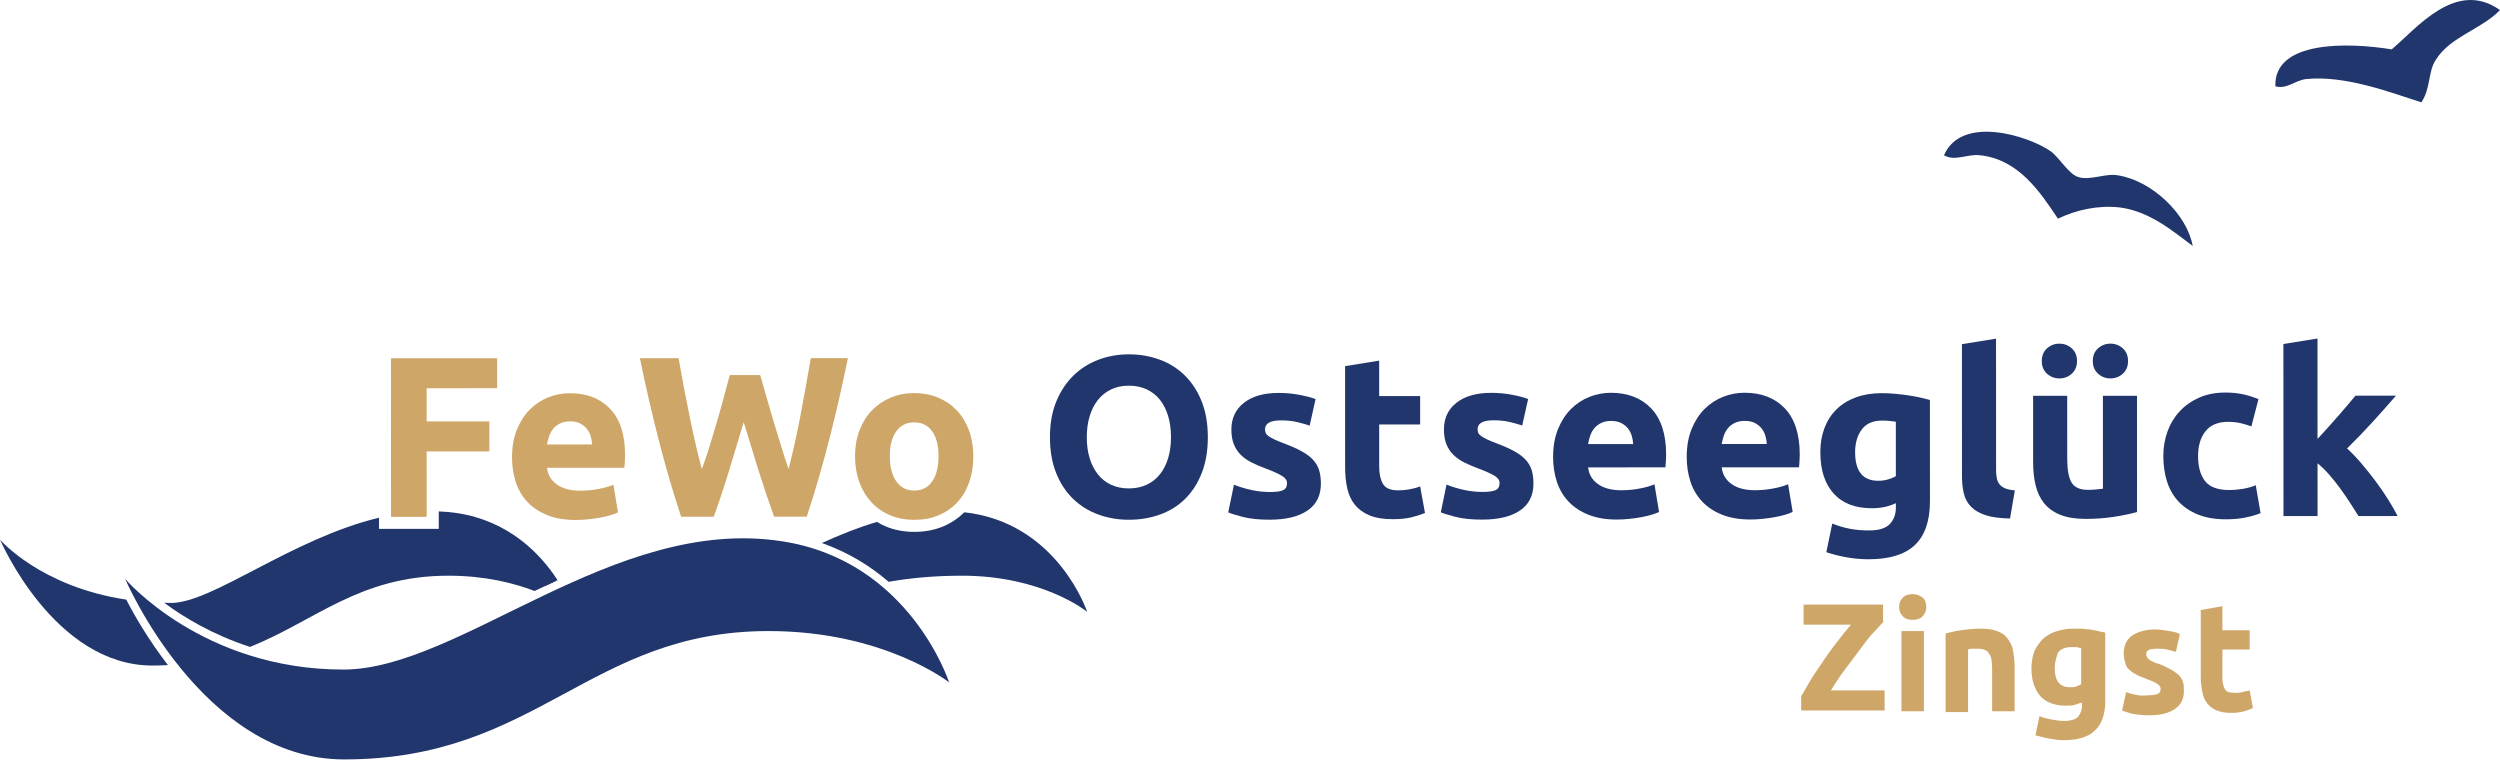 <?xml version="1.0" encoding="utf-8"?>
<!-- Generator: Adobe Illustrator 24.3.0, SVG Export Plug-In . SVG Version: 6.00 Build 0)  -->
<svg version="1.1" baseProfile="basic" id="Ebene_1"
	 xmlns="http://www.w3.org/2000/svg" xmlns:xlink="http://www.w3.org/1999/xlink" x="0px" y="0px" viewBox="0 0 311.6 95.655"
	 xml:space="preserve">
    <defs>
        <style>
            .blau{fill:#21366c;}
            .gelb{fill:#cea668;}
        </style>
    </defs>
<path class="blau" d="M255.6,18.855c1.1,0.8,2.2,2.8,3.4,3.2c1.5,0.5,3.4-0.5,5-0.2c4.3,0.7,8.6,4.9,9.3,8.8
	c-2.2-1.6-5.2-4.3-9.1-4.8c-2.7-0.3-5.4,0.3-7.7,1.4c-2.2-3.3-4.9-7.4-9.7-7.9c-1.6-0.2-3.1,0.8-4.5,0
	C244.5,14.255,252.9,16.955,255.6,18.855z"/>
<path class="blau" d="M298.1,6.155c3.1-2.6,8-8.8,13.5-4.9c-2.3,2.4-6.2,3.3-8,6.2c-1,1.5-0.6,3.5-1.8,5.3c-3.8-1.2-9.4-3.4-14.4-2.9
	c-1.4,0.2-2.4,1.3-3.8,0.9C283.4,5.055,292.6,5.255,298.1,6.155z"/>
<g>
	<path class="blau" d="M15.6,72.155c0,0,9.6,22.5,27.3,22.5c24.1,0,30.5-16,52.9-16c14.4,0,22.5,6.4,22.5,6.4s-4.9-15.2-20.9-17.6
		c-20.9-3.2-40.1,16-54.6,16C25.2,83.455,15.6,72.155,15.6,72.155z"/>
	<g>
		<path class="blau" d="M71.5,76.255c0,0-0.298-0.897-0.986-2.207c-0.496,0.227-0.989,0.455-1.48,0.686
			C70.653,75.569,71.5,76.255,71.5,76.255z"/>
		<path class="blau" d="M19.139,76.687c1.081,1.791,2.491,3.894,4.211,5.999c1.71-0.218,3.279-0.563,4.751-0.992
			C24.323,80.198,21.32,78.329,19.139,76.687z"/>
		<path class="blau" d="M15.736,74.737C4.998,73.121,0,67.255,0,67.255s6.7,15.7,19,15.7c0.666,0,1.305-0.023,1.933-0.057
			C18.484,79.724,16.748,76.692,15.736,74.737z"/>
	</g>
</g>
<g>
	<path class="gelb" d="M234.8,77.455c-0.4,0.4-0.9,1-1.5,1.6c-0.6,0.7-1.1,1.4-1.7,2.2c-0.6,0.8-1.2,1.6-1.8,2.4s-1.1,1.6-1.6,2.4
		h6.7v2.5h-10.4v-1.8c0.4-0.6,0.8-1.4,1.3-2.2c0.5-0.8,1.1-1.6,1.6-2.4c0.6-0.8,1.1-1.6,1.7-2.3c0.6-0.8,1.1-1.4,1.6-2h-5.9v-2.5
		h9.9v2.1C234.7,77.455,234.8,77.455,234.8,77.455z"/>
	<path class="gelb" d="M240.1,75.655c0,0.5-0.2,0.9-0.5,1.2c-0.3,0.3-0.7,0.4-1.2,0.4s-0.9-0.1-1.2-0.4s-0.5-0.7-0.5-1.2
		s0.2-0.9,0.5-1.2s0.7-0.4,1.2-0.4s0.9,0.2,1.2,0.4S240.1,75.155,240.1,75.655z M239.8,88.655H237v-10h2.8V88.655z"/>
	<path class="gelb" d="M242.5,78.955c0.5-0.1,1.1-0.3,1.9-0.4s1.6-0.2,2.4-0.2c0.9,0,1.6,0.1,2.1,0.3c0.6,0.2,1,0.5,1.3,0.9
		s0.6,0.9,0.7,1.5s0.2,1.2,0.2,1.9v5.7h-2.8v-5.3c0-0.9-0.1-1.6-0.4-1.9c-0.2-0.4-0.7-0.6-1.4-0.6c-0.2,0-0.4,0-0.6,0
		s-0.4,0-0.6,0.1v7.8h-2.8L242.5,78.955L242.5,78.955z"/>
	<path class="gelb" d="M262.4,87.355c0,1.6-0.4,2.9-1.3,3.7c-0.8,0.8-2.1,1.2-3.9,1.2c-0.6,0-1.2-0.1-1.8-0.2
		c-0.6-0.1-1.2-0.3-1.7-0.4l0.5-2.4c0.4,0.2,0.9,0.3,1.4,0.4s1,0.2,1.7,0.2c0.8,0,1.4-0.2,1.7-0.5c0.3-0.4,0.5-0.8,0.5-1.4v-0.4
		c-0.3,0.1-0.6,0.2-0.9,0.3c-0.3,0.1-0.7,0.1-1.1,0.1c-1.4,0-2.5-0.4-3.2-1.2c-0.7-0.8-1.1-2-1.1-3.4c0-0.7,0.1-1.4,0.3-2
		s0.6-1.1,1-1.6c0.4-0.4,1-0.8,1.6-1s1.4-0.4,2.2-0.4c0.3,0,0.7,0,1.1,0s0.7,0.1,1.1,0.1c0.4,0.1,0.7,0.1,1,0.2s0.6,0.1,0.9,0.2
		L262.4,87.355L262.4,87.355z M256.1,83.255c0,1.6,0.6,2.4,1.9,2.4c0.3,0,0.6,0,0.8-0.1c0.3-0.1,0.5-0.2,0.6-0.3v-4.5
		c-0.1,0-0.3,0-0.5-0.1c-0.2,0-0.4,0-0.7,0c-0.8,0-1.3,0.2-1.7,0.7C256.3,81.955,256.1,82.555,256.1,83.255z"/>
	<path class="gelb" d="M267.9,86.655c0.5,0,0.9-0.1,1.1-0.2s0.3-0.3,0.3-0.6c0-0.2-0.1-0.4-0.4-0.6s-0.7-0.4-1.3-0.6
		c-0.4-0.2-0.8-0.3-1.2-0.5c-0.4-0.2-0.7-0.4-0.9-0.6c-0.3-0.2-0.5-0.5-0.6-0.9c-0.1-0.3-0.2-0.8-0.2-1.2c0-0.9,0.3-1.7,1-2.2
		s1.7-0.8,2.9-0.8c0.6,0,1.2,0.1,1.8,0.2c0.6,0.1,1,0.2,1.3,0.4l-0.5,2.2c-0.3-0.1-0.7-0.2-1.1-0.3s-0.8-0.1-1.3-0.1
		c-0.9,0-1.3,0.2-1.3,0.7c0,0.1,0,0.2,0.1,0.3c0,0.1,0.1,0.2,0.2,0.3c0.1,0.1,0.3,0.2,0.5,0.3c0.2,0.1,0.4,0.2,0.8,0.3
		c0.6,0.2,1.1,0.5,1.5,0.7s0.7,0.5,1,0.7c0.2,0.3,0.4,0.5,0.5,0.9c0.1,0.3,0.1,0.7,0.1,1.1c0,1-0.4,1.7-1.1,2.2s-1.8,0.8-3.2,0.8
		c-0.9,0-1.6-0.1-2.2-0.2c-0.6-0.2-1-0.3-1.2-0.4l0.5-2.3c0.5,0.2,1,0.3,1.5,0.4S267.5,86.655,267.9,86.655z"/>
	<path class="gelb" d="M274.2,76.055l2.8-0.5v3h3.4v2.4H277v3.5c0,0.6,0.1,1.1,0.3,1.4c0.2,0.4,0.6,0.5,1.3,0.5c0.3,0,0.6,0,0.9-0.1
		s0.6-0.1,0.9-0.2l0.4,2.2c-0.3,0.1-0.7,0.3-1.1,0.4s-0.9,0.2-1.5,0.2c-0.8,0-1.4-0.1-1.9-0.3s-0.9-0.5-1.2-0.9
		c-0.3-0.4-0.5-0.8-0.6-1.4c-0.1-0.5-0.2-1.1-0.2-1.8v-8.4C274.3,76.055,274.2,76.055,274.2,76.055z"/>
</g>
<g>
	<path class="blau" d="M82.9,77.655c11.773,0,17.509-2.896,25.289-4.63c-2.288-1.727-5.075-3.198-8.437-4.06
		c-6.067,3.008-11.187,6.19-14.452,6.19c-5.542,0-9.955-0.794-13.304-1.777c-0.696,0.308-1.388,0.622-2.075,0.94
		C73.079,76.074,77.433,77.655,82.9,77.655z"/>
	<path class="blau" d="M67.888,73.062c0.442-0.209,0.884-0.417,1.33-0.624c-3.584-1.386-5.318-2.784-5.318-2.784
		S65.271,71.279,67.888,73.062z"/>
</g>
<g>
	<g>
		<path class="blau" d="M57,63.955c-0.771-0.117-1.542-0.181-2.312-0.214l0.001,2.178l-7.449,0.003l-0.001-1.393
			C36.333,67.142,26.483,75.155,21.3,75.155c-0.29,0-0.557-0.022-0.84-0.028c2.492,1.847,6.09,4.008,10.705,5.505
			c8.18-3.281,13.635-8.876,24.735-8.876c4.532,0,8.13,0.907,10.728,1.906c0.946-0.455,1.903-0.905,2.869-1.349
			C67.416,69.109,63.53,64.964,57,63.955z"/>
		<path class="blau" d="M121,63.955c-0.271-0.041-0.543-0.069-0.814-0.1c-0.742,0.737-1.613,1.329-2.606,1.747
			c-1.082,0.457-2.3,0.689-3.618,0.69c-1.301,0-2.509-0.231-3.592-0.687c-0.377-0.159-0.73-0.35-1.072-0.555
			c-2.36,0.704-4.66,1.628-6.86,2.633c3.335,1.173,6.086,2.906,8.32,4.832c2.661-0.461,5.619-0.76,9.143-0.76
			c10.1,0,15.6,4.5,15.6,4.5S132,65.655,121,63.955z"/>
	</g>
	<g>
		<path class="gelb" d="M48.738,64.421L48.73,44.657l13.233-0.005l0.001,3.736l-8.784,0.003l0.002,4.135l7.814-0.003l0.001,3.736
			l-7.814,0.003l0.003,8.156L48.738,64.421z"/>
		<path class="gelb" d="M63.821,57.028c0-1.33,0.203-2.495,0.612-3.493c0.409-0.999,0.945-1.83,1.61-2.496
			c0.665-0.665,1.43-1.17,2.295-1.513c0.865-0.342,1.753-0.515,2.666-0.515c2.129-0.001,3.812,0.65,5.048,1.952
			s1.855,3.217,1.856,5.745c0,0.247-0.009,0.519-0.028,0.813s-0.038,0.556-0.057,0.784l-9.639,0.004
			c0.096,0.874,0.505,1.568,1.228,2.08c0.723,0.514,1.692,0.771,2.909,0.77c0.779,0,1.544-0.071,2.296-0.215
			c0.75-0.143,1.363-0.318,1.839-0.528l0.572,3.45c-0.228,0.114-0.532,0.229-0.913,0.344c-0.38,0.113-0.803,0.214-1.269,0.299
			c-0.466,0.086-0.965,0.158-1.497,0.215c-0.533,0.058-1.065,0.086-1.597,0.086c-1.35,0.001-2.524-0.198-3.522-0.597
			c-0.998-0.399-1.825-0.945-2.481-1.64c-0.657-0.693-1.142-1.516-1.456-2.466C63.979,59.158,63.822,58.132,63.821,57.028z
			 M73.802,55.399c-0.019-0.361-0.082-0.713-0.186-1.056c-0.105-0.342-0.267-0.646-0.485-0.912
			c-0.219-0.266-0.495-0.485-0.827-0.656c-0.333-0.171-0.747-0.256-1.241-0.256c-0.475,0-0.884,0.081-1.226,0.243
			c-0.342,0.161-0.627,0.376-0.855,0.643s-0.404,0.575-0.527,0.927c-0.124,0.352-0.213,0.708-0.271,1.069L73.802,55.399z"/>
		<path class="gelb" d="M94.751,46.749c0.228,0.78,0.479,1.659,0.755,2.638s0.57,1.991,0.884,3.037s0.632,2.092,0.955,3.137
			c0.323,1.046,0.637,2.015,0.941,2.908c0.248-0.97,0.5-2.025,0.758-3.166c0.257-1.141,0.5-2.319,0.729-3.536
			s0.453-2.429,0.672-3.637c0.219-1.207,0.424-2.372,0.615-3.494l4.622-0.002c-0.668,3.309-1.437,6.665-2.306,10.068
			c-0.869,3.404-1.81,6.637-2.821,9.697l-4.069,0.002c-0.665-1.825-1.312-3.739-1.938-5.745c-0.627-2.006-1.245-4.017-1.853-6.031
			c-0.608,2.016-1.217,4.026-1.825,6.032c-0.609,2.007-1.246,3.922-1.911,5.747l-4.066,0.002c-1.014-3.061-1.956-6.292-2.825-9.695
			c-0.87-3.403-1.64-6.758-2.31-10.066l4.82-0.002c0.191,1.122,0.402,2.287,0.632,3.494c0.229,1.207,0.469,2.419,0.718,3.636
			c0.249,1.216,0.502,2.395,0.761,3.535c0.259,1.141,0.522,2.196,0.79,3.166c0.342-0.932,0.675-1.92,0.999-2.967
			c0.323-1.046,0.637-2.092,0.941-3.138c0.305-1.045,0.585-2.053,0.841-3.022c0.257-0.97,0.49-1.836,0.699-2.597L94.751,46.749z"/>
		<path class="gelb" d="M121.314,56.862c0,1.18-0.17,2.258-0.512,3.237s-0.836,1.815-1.482,2.51s-1.421,1.232-2.324,1.612
			c-0.903,0.381-1.916,0.571-3.037,0.572c-1.103,0-2.106-0.189-3.009-0.569c-0.903-0.38-1.678-0.916-2.325-1.61
			s-1.151-1.53-1.512-2.509c-0.362-0.979-0.543-2.058-0.543-3.237c0-1.178,0.185-2.253,0.555-3.222
			c0.37-0.971,0.883-1.798,1.539-2.482c0.656-0.685,1.435-1.218,2.338-1.598c0.903-0.381,1.887-0.572,2.952-0.572
			c1.084-0.001,2.077,0.189,2.98,0.569s1.678,0.912,2.325,1.597c0.646,0.684,1.151,1.511,1.513,2.48
			C121.132,54.609,121.314,55.684,121.314,56.862z M116.979,56.863c0-1.312-0.262-2.342-0.785-3.093s-1.27-1.127-2.239-1.126
			c-0.969,0-1.721,0.376-2.252,1.128c-0.532,0.751-0.798,1.782-0.797,3.094c0,1.312,0.267,2.354,0.8,3.123s1.284,1.154,2.253,1.154
			c0.97-0.001,1.716-0.386,2.238-1.156C116.719,59.218,116.98,58.176,116.979,56.863z"/>
		<path class="blau" d="M150.544,54.483c0.001,1.692-0.25,3.18-0.754,4.464c-0.503,1.283-1.192,2.357-2.066,3.224
			c-0.875,0.865-1.915,1.517-3.122,1.954c-1.208,0.438-2.505,0.657-3.893,0.658c-1.35,0-2.624-0.218-3.822-0.655
			c-1.198-0.436-2.244-1.087-3.138-1.952c-0.894-0.864-1.598-1.938-2.112-3.222c-0.514-1.282-0.771-2.77-0.772-4.462
			c0-1.692,0.265-3.18,0.797-4.465c0.531-1.283,1.249-2.361,2.152-3.237c0.902-0.874,1.948-1.53,3.136-1.969
			c1.188-0.438,2.438-0.657,3.75-0.657c1.35-0.001,2.624,0.217,3.822,0.654c1.198,0.437,2.244,1.093,3.138,1.967
			s1.598,1.952,2.111,3.235C150.287,51.304,150.544,52.791,150.544,54.483z M135.458,54.49c0,0.97,0.119,1.844,0.357,2.623
			c0.238,0.779,0.581,1.449,1.027,2.01c0.447,0.562,0.994,0.994,1.641,1.297c0.646,0.304,1.388,0.456,2.225,0.456
			c0.817-0.001,1.554-0.153,2.21-0.457c0.656-0.305,1.207-0.737,1.653-1.299c0.447-0.561,0.788-1.23,1.026-2.012
			c0.237-0.779,0.356-1.653,0.355-2.623s-0.12-1.85-0.357-2.639c-0.239-0.787-0.581-1.463-1.028-2.023
			c-0.447-0.561-0.999-0.993-1.654-1.297c-0.656-0.304-1.393-0.456-2.21-0.455c-0.837,0-1.578,0.157-2.224,0.471
			s-1.193,0.752-1.64,1.312c-0.446,0.562-0.789,1.236-1.025,2.026C135.576,52.67,135.458,53.539,135.458,54.49z"/>
		<path class="blau" d="M158.276,61.324c0.779,0,1.331-0.075,1.654-0.229c0.323-0.152,0.484-0.447,0.484-0.885
			c0-0.342-0.209-0.642-0.628-0.896c-0.418-0.257-1.055-0.547-1.911-0.87c-0.666-0.246-1.27-0.503-1.812-0.77
			c-0.542-0.266-1.003-0.584-1.383-0.954c-0.381-0.371-0.676-0.812-0.885-1.326s-0.314-1.131-0.315-1.854
			c0-1.407,0.522-2.519,1.568-3.338c1.045-0.817,2.48-1.228,4.306-1.228c0.913-0.001,1.787,0.081,2.624,0.242
			c0.836,0.16,1.502,0.337,1.997,0.526l-0.74,3.308c-0.495-0.171-1.031-0.322-1.611-0.455s-1.231-0.199-1.954-0.198
			c-1.331,0-1.996,0.37-1.996,1.112c0,0.171,0.029,0.323,0.086,0.456c0.057,0.133,0.171,0.262,0.342,0.385
			c0.171,0.124,0.404,0.258,0.699,0.401s0.671,0.302,1.127,0.473c0.931,0.346,1.701,0.687,2.311,1.021
			c0.608,0.335,1.088,0.697,1.441,1.086c0.352,0.39,0.599,0.821,0.742,1.295s0.214,1.023,0.214,1.649c0,1.479-0.555,2.6-1.667,3.358
			c-1.111,0.76-2.685,1.14-4.719,1.141c-1.331,0.001-2.438-0.113-3.322-0.341c-0.885-0.228-1.498-0.418-1.84-0.57l0.711-3.45
			c0.722,0.285,1.464,0.508,2.225,0.669C156.783,61.245,157.534,61.324,158.276,61.324z"/>
		<path class="blau" d="M167.651,45.636l4.249-0.687l0.002,4.42l5.104-0.002l0.001,3.536l-5.104,0.002l0.002,5.276
			c0,0.894,0.158,1.606,0.471,2.139c0.314,0.532,0.946,0.799,1.897,0.798c0.457,0,0.927-0.043,1.412-0.129
			c0.484-0.085,0.927-0.205,1.325-0.357l0.601,3.309c-0.513,0.209-1.083,0.39-1.71,0.543c-0.627,0.151-1.397,0.228-2.31,0.229
			c-1.16,0-2.12-0.155-2.881-0.469c-0.761-0.314-1.369-0.751-1.826-1.312s-0.775-1.24-0.956-2.039
			c-0.181-0.798-0.272-1.683-0.272-2.652L167.651,45.636z"/>
		<path class="blau" d="M184.769,61.313c0.779,0,1.331-0.076,1.654-0.229s0.484-0.447,0.484-0.885c0-0.342-0.209-0.642-0.628-0.897
			s-1.055-0.546-1.911-0.869c-0.666-0.247-1.27-0.503-1.812-0.77c-0.542-0.266-1.003-0.584-1.383-0.954
			c-0.381-0.371-0.676-0.812-0.885-1.326s-0.314-1.131-0.315-1.854c0-1.407,0.522-2.519,1.568-3.338
			c1.045-0.817,2.48-1.228,4.306-1.228c0.913-0.001,1.787,0.081,2.624,0.241c0.836,0.161,1.502,0.338,1.997,0.527l-0.74,3.308
			c-0.495-0.171-1.031-0.322-1.611-0.455s-1.231-0.199-1.954-0.199c-1.331,0.001-1.996,0.371-1.996,1.113
			c0,0.171,0.029,0.323,0.086,0.456c0.057,0.133,0.171,0.262,0.342,0.385c0.171,0.124,0.404,0.258,0.699,0.401
			s0.671,0.302,1.127,0.473c0.931,0.346,1.701,0.687,2.311,1.021c0.608,0.335,1.088,0.697,1.441,1.086
			c0.352,0.39,0.599,0.82,0.742,1.294c0.143,0.475,0.214,1.024,0.214,1.65c0,1.479-0.555,2.6-1.667,3.358
			c-1.111,0.76-2.685,1.14-4.719,1.141c-1.331,0.001-2.438-0.113-3.322-0.342c-0.885-0.227-1.498-0.417-1.84-0.569l0.711-3.45
			c0.722,0.285,1.464,0.508,2.225,0.669C183.275,61.234,184.027,61.313,184.769,61.313z"/>
		<path class="blau" d="M193.578,56.974c0-1.33,0.203-2.495,0.612-3.493s0.945-1.829,1.61-2.496c0.665-0.665,1.43-1.169,2.295-1.513
			c0.865-0.342,1.753-0.514,2.666-0.515c2.129-0.001,3.812,0.651,5.048,1.952c1.236,1.303,1.855,3.217,1.856,5.745
			c0,0.247-0.009,0.519-0.028,0.813s-0.038,0.556-0.057,0.784l-9.639,0.004c0.096,0.874,0.505,1.568,1.228,2.081
			c0.723,0.514,1.692,0.77,2.909,0.77c0.779-0.001,1.544-0.072,2.296-0.215c0.75-0.144,1.363-0.319,1.839-0.528l0.572,3.45
			c-0.228,0.114-0.532,0.229-0.913,0.343c-0.38,0.113-0.803,0.214-1.269,0.3c-0.466,0.086-0.965,0.157-1.497,0.214
			c-0.533,0.059-1.065,0.087-1.597,0.087c-1.35,0.001-2.524-0.199-3.522-0.598c-0.998-0.398-1.825-0.945-2.481-1.639
			c-0.657-0.693-1.142-1.516-1.456-2.467C193.736,59.104,193.579,58.078,193.578,56.974z M203.559,55.345
			c-0.019-0.361-0.082-0.713-0.186-1.056c-0.105-0.342-0.267-0.646-0.485-0.912c-0.219-0.266-0.495-0.484-0.827-0.655
			c-0.333-0.171-0.747-0.257-1.241-0.257c-0.475,0-0.884,0.082-1.226,0.244c-0.342,0.161-0.627,0.375-0.855,0.642
			s-0.404,0.575-0.527,0.927c-0.124,0.352-0.213,0.708-0.271,1.069L203.559,55.345z"/>
		<path class="blau" d="M210.232,56.968c0-1.33,0.203-2.495,0.612-3.493s0.945-1.829,1.61-2.496c0.665-0.665,1.43-1.169,2.295-1.513
			c0.865-0.342,1.753-0.514,2.666-0.515c2.129-0.001,3.812,0.651,5.048,1.952c1.236,1.303,1.855,3.217,1.856,5.745
			c0,0.247-0.009,0.519-0.028,0.813s-0.038,0.556-0.057,0.784l-9.639,0.004c0.096,0.874,0.505,1.568,1.228,2.081
			c0.723,0.514,1.692,0.77,2.909,0.77c0.779-0.001,1.544-0.072,2.296-0.215c0.75-0.144,1.363-0.319,1.839-0.528l0.572,3.45
			c-0.228,0.114-0.532,0.229-0.913,0.343c-0.38,0.113-0.803,0.214-1.269,0.3c-0.466,0.086-0.965,0.157-1.497,0.214
			c-0.533,0.059-1.065,0.087-1.597,0.087c-1.35,0.001-2.524-0.199-3.522-0.598c-0.998-0.398-1.825-0.945-2.481-1.639
			c-0.657-0.693-1.142-1.516-1.456-2.467C210.39,59.097,210.233,58.071,210.232,56.968z M220.213,55.339
			c-0.019-0.361-0.082-0.713-0.186-1.056c-0.105-0.342-0.267-0.646-0.485-0.912c-0.219-0.265-0.495-0.484-0.827-0.655
			c-0.333-0.171-0.747-0.257-1.241-0.257c-0.475,0-0.884,0.082-1.226,0.244c-0.342,0.161-0.627,0.375-0.855,0.642
			s-0.404,0.575-0.527,0.927c-0.124,0.352-0.213,0.708-0.271,1.069L220.213,55.339z"/>
		<path class="blau" d="M240.55,62.461c0.001,2.452-0.621,4.272-1.866,5.461c-1.245,1.188-3.17,1.784-5.774,1.785
			c-0.913,0-1.825-0.08-2.738-0.241c-0.913-0.162-1.759-0.375-2.539-0.641l0.74-3.565c0.666,0.266,1.365,0.475,2.097,0.627
			s1.563,0.228,2.496,0.228c1.216-0.001,2.077-0.268,2.58-0.8c0.504-0.533,0.755-1.218,0.755-2.055v-0.542
			c-0.456,0.211-0.927,0.368-1.411,0.472c-0.485,0.105-1.012,0.157-1.583,0.158c-2.073,0.001-3.661-0.612-4.764-1.838
			c-1.104-1.226-1.655-2.941-1.656-5.147c0-1.103,0.17-2.105,0.512-3.009c0.342-0.902,0.841-1.678,1.496-2.325
			c0.656-0.646,1.458-1.145,2.409-1.498c0.951-0.352,2.025-0.527,3.223-0.528c0.513,0,1.041,0.024,1.583,0.07
			c0.542,0.048,1.079,0.109,1.611,0.186s1.041,0.165,1.526,0.27s0.917,0.214,1.298,0.328L240.55,62.461z M231.222,56.361
			c0.001,2.377,0.961,3.564,2.882,3.563c0.437,0,0.846-0.058,1.226-0.172c0.38-0.113,0.703-0.247,0.969-0.399l-0.002-6.788
			c-0.209-0.038-0.456-0.07-0.741-0.099s-0.618-0.043-0.999-0.043c-1.122,0.001-1.958,0.372-2.509,1.113
			S231.222,55.22,231.222,56.361z"/>
		<path class="blau" d="M250.533,64.623c-1.236-0.019-2.239-0.151-3.009-0.397c-0.77-0.247-1.379-0.594-1.825-1.041
			c-0.448-0.445-0.752-0.987-0.914-1.624s-0.243-1.354-0.244-2.153l-0.006-16.513l4.249-0.686l0.007,16.341
			c0,0.381,0.028,0.723,0.086,1.026c0.057,0.305,0.166,0.562,0.328,0.771c0.161,0.209,0.395,0.38,0.699,0.513
			c0.304,0.134,0.713,0.218,1.226,0.256L250.533,64.623z"/>
		<path class="blau" d="M266.36,63.818c-0.723,0.21-1.654,0.404-2.794,0.586c-1.141,0.181-2.338,0.271-3.593,0.271
			c-1.274,0.001-2.334-0.17-3.181-0.511c-0.846-0.343-1.516-0.822-2.011-1.439s-0.847-1.354-1.056-2.21s-0.314-1.797-0.315-2.823
			l-0.003-8.356l4.25-0.002l0.003,7.843c0,1.369,0.181,2.357,0.543,2.966c0.361,0.608,1.036,0.913,2.025,0.912
			c0.304,0,0.627-0.015,0.97-0.043s0.646-0.062,0.913-0.1l-0.005-11.579l4.25-0.002L266.36,63.818z M256.685,47.168
			c-0.589,0-1.103-0.194-1.54-0.585c-0.438-0.389-0.656-0.916-0.657-1.582c0-0.665,0.218-1.192,0.655-1.583
			c0.437-0.39,0.95-0.585,1.54-0.585c0.589,0,1.103,0.194,1.541,0.584c0.437,0.39,0.656,0.917,0.656,1.582
			c0,0.666-0.218,1.193-0.655,1.583S257.274,47.168,256.685,47.168z M263.044,47.165c-0.589,0-1.103-0.193-1.54-0.584
			c-0.438-0.39-0.657-0.917-0.657-1.583c0-0.665,0.218-1.192,0.656-1.582c0.437-0.39,0.95-0.586,1.539-0.586
			s1.103,0.195,1.541,0.585c0.438,0.389,0.657,0.916,0.657,1.581c0,0.666-0.218,1.193-0.655,1.584
			C264.147,46.97,263.634,47.165,263.044,47.165z"/>
		<path class="blau" d="M269.636,56.83c0-1.084,0.175-2.105,0.527-3.066c0.351-0.959,0.859-1.796,1.524-2.509
			c0.665-0.715,1.473-1.28,2.423-1.698c0.95-0.419,2.034-0.629,3.251-0.63c0.799,0,1.53,0.07,2.196,0.214
			c0.666,0.143,1.312,0.347,1.939,0.611l-0.883,3.395c-0.399-0.151-0.836-0.285-1.312-0.398s-1.008-0.171-1.597-0.171
			c-1.255,0.001-2.191,0.392-2.809,1.171c-0.618,0.779-0.926,1.808-0.926,3.081c0,1.35,0.291,2.395,0.871,3.136
			s1.593,1.112,3.038,1.111c0.514,0,1.065-0.048,1.654-0.144c0.589-0.095,1.13-0.247,1.625-0.456l0.601,3.478
			c-0.495,0.211-1.112,0.391-1.854,0.543c-0.741,0.152-1.559,0.229-2.453,0.229c-1.369,0.001-2.548-0.204-3.537-0.611
			c-0.989-0.408-1.801-0.965-2.439-1.667c-0.638-0.703-1.103-1.535-1.398-2.496C269.784,58.993,269.636,57.952,269.636,56.83z"/>
		<path class="blau" d="M288.856,54.708c0.418-0.453,0.85-0.926,1.296-1.417c0.446-0.491,0.877-0.979,1.295-1.461
			s0.812-0.94,1.182-1.375c0.371-0.435,0.688-0.813,0.954-1.136l5.053-0.002c-1.007,1.159-1.991,2.264-2.95,3.316
			c-0.96,1.054-2.01,2.14-3.15,3.261c0.571,0.514,1.16,1.127,1.769,1.841c0.609,0.715,1.198,1.452,1.769,2.214
			s1.094,1.523,1.57,2.285c0.475,0.761,0.875,1.456,1.199,2.084l-4.886,0.002c-0.304-0.495-0.65-1.043-1.04-1.643
			c-0.389-0.601-0.802-1.201-1.239-1.801c-0.437-0.601-0.897-1.176-1.381-1.729s-0.964-1.02-1.438-1.401l0.003,6.575l-4.25,0.002
			l-0.009-21.446l4.249-0.686L288.856,54.708z"/>
	</g>
</g>
</svg>

